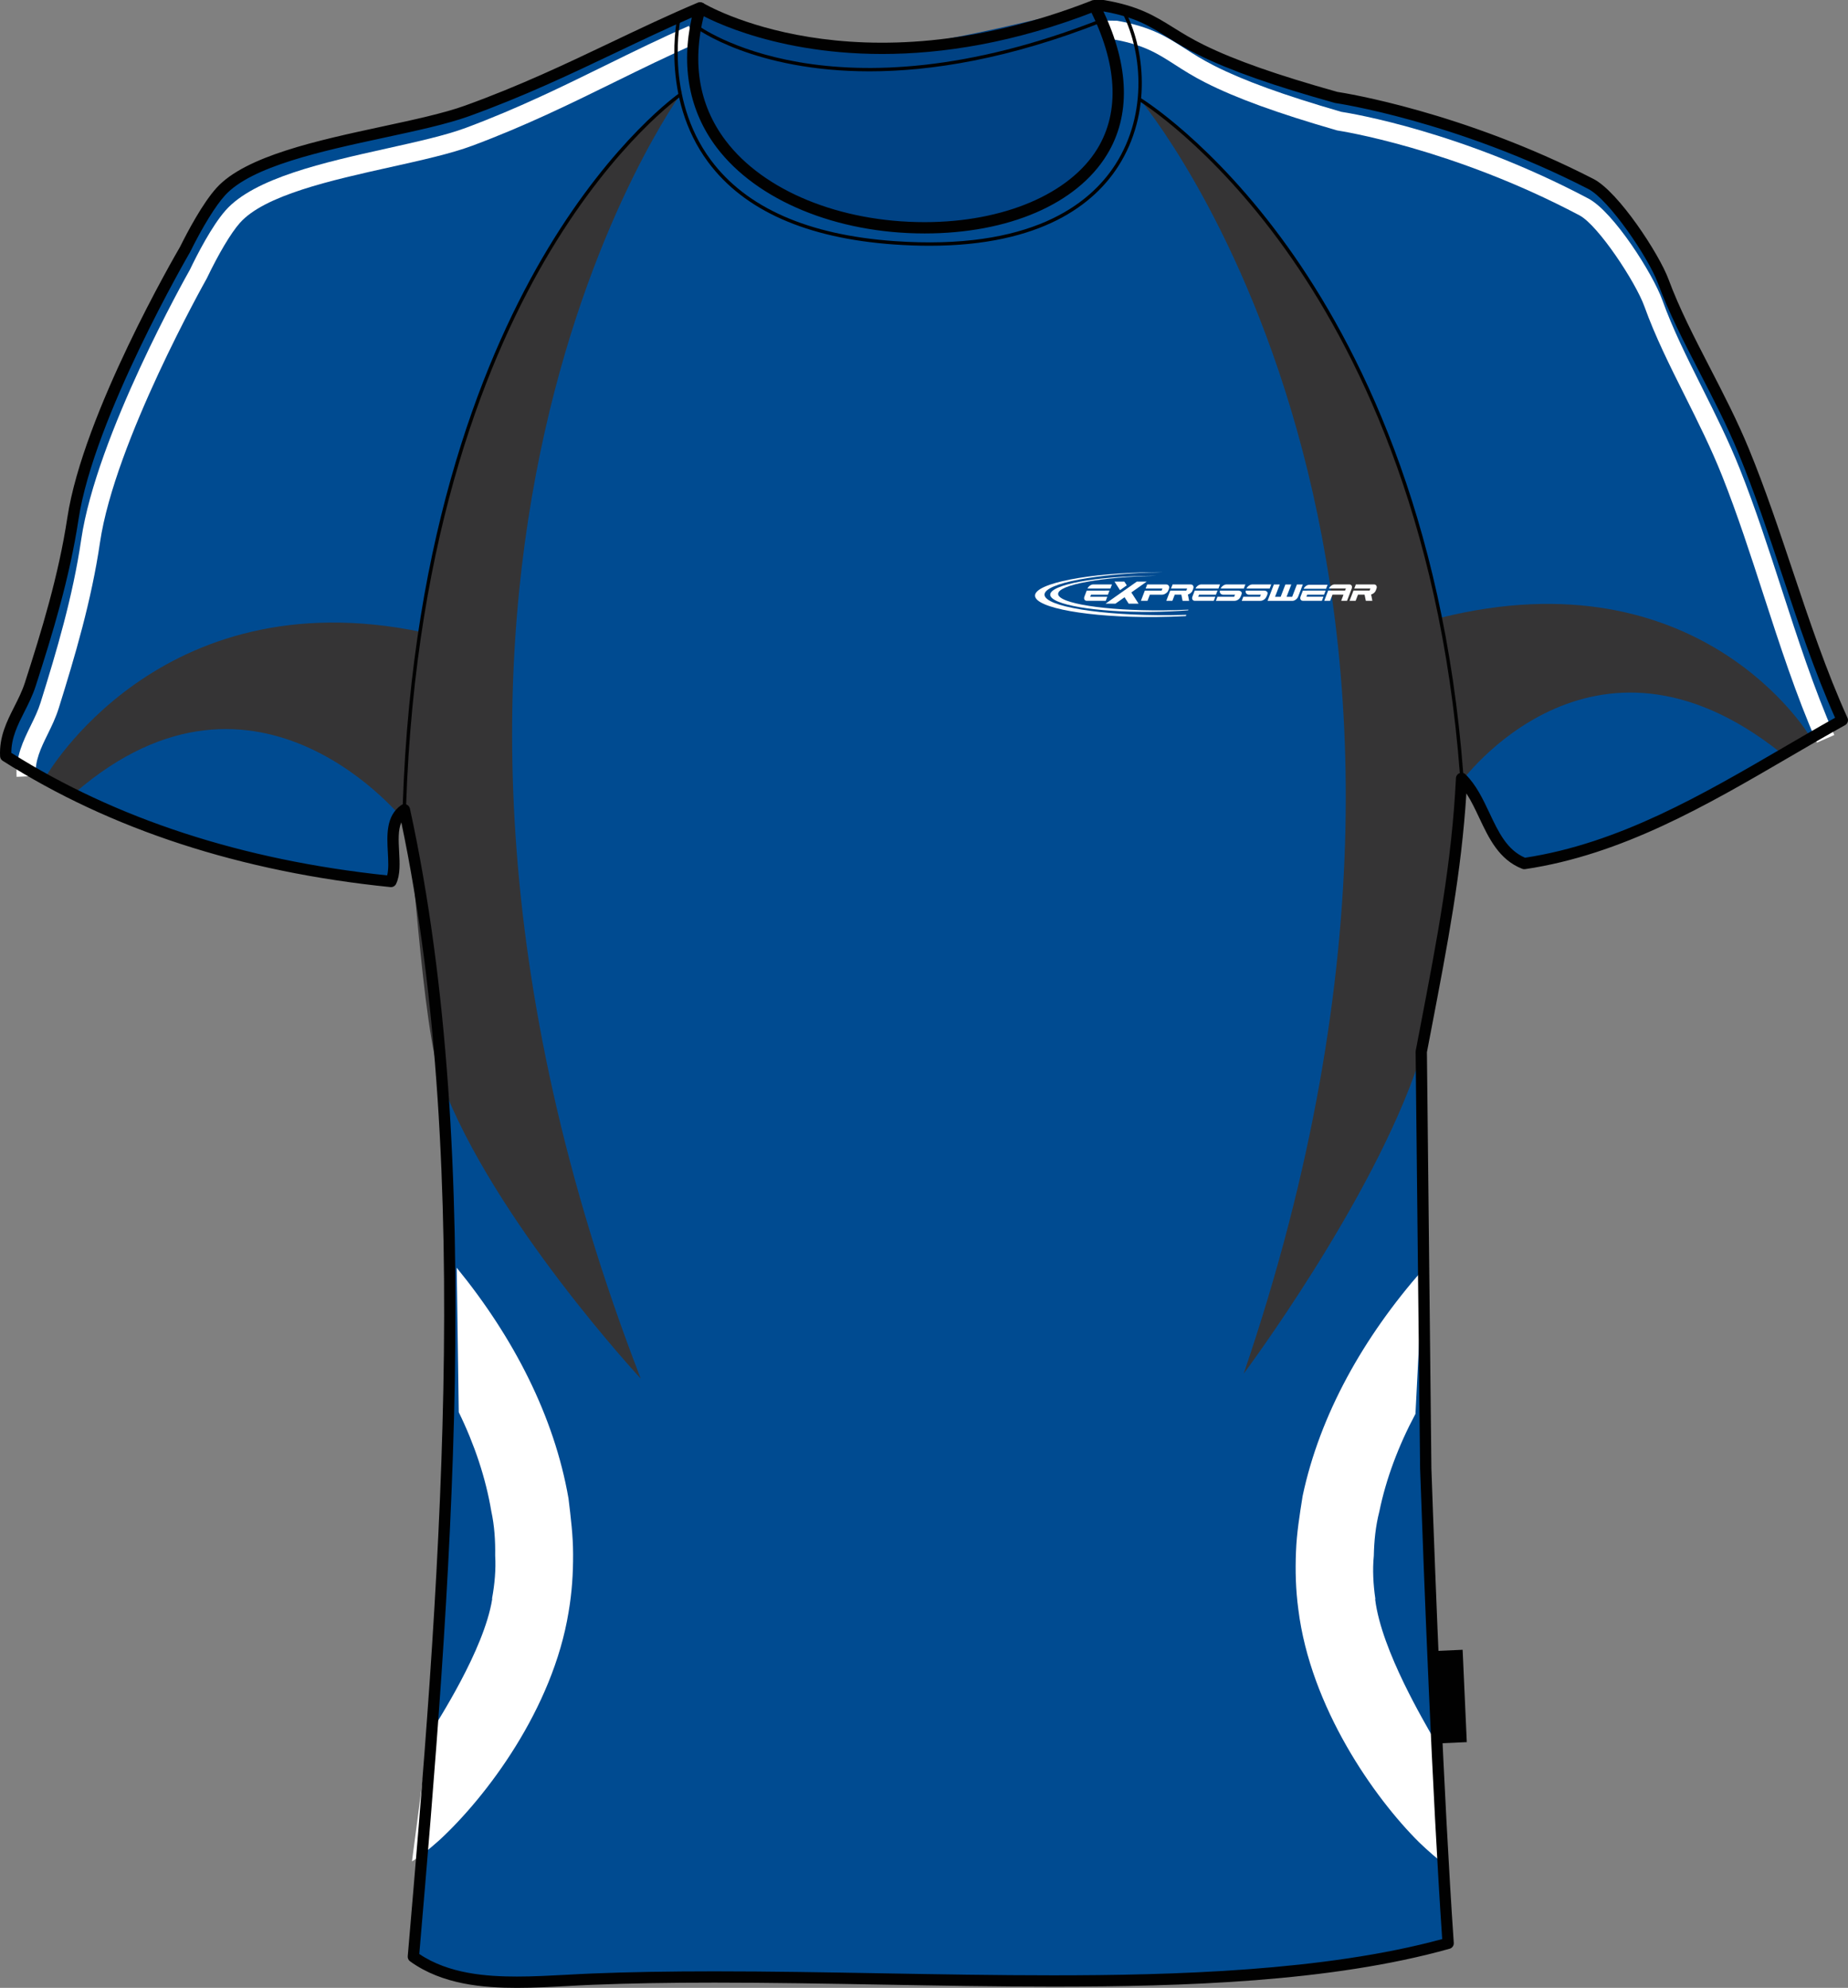 <?xml version="1.0" encoding="utf-8"?>
<!-- Generator: Adobe Illustrator 15.1.0, SVG Export Plug-In . SVG Version: 6.00 Build 0)  -->
<!DOCTYPE svg PUBLIC "-//W3C//DTD SVG 1.1//EN" "http://www.w3.org/Graphics/SVG/1.1/DTD/svg11.dtd">
<svg version="1.1" id="Layer_1" xmlns="http://www.w3.org/2000/svg" xmlns:xlink="http://www.w3.org/1999/xlink" x="0px" y="0px"
	 width="743.821px" height="800.002px" viewBox="0 0 743.821 800.002" enable-background="new 0 0 743.821 800.002"
	 xml:space="preserve">
<rect x="0" y="0" width="743.821" height="800.002" fill="#808080" stroke="none"/>
<g id="side" display="none">
</g>
<g id="back" display="none">
</g>
<g id="front">
	<path id="primary" fill="#004B91" d="M572.578,590.939c1.984,56.662,5.244,136.309,9.02,191.123
		c-91.494,25.668-232.13,9.939-344.384,14.426c-24.689,0.984-53.042,4.813-72.123-9.018c12.852-149.924,27.079-320.873-3.604-461.58
		c-8.595,6.026-1.731,21.181-5.41,28.852C93.869,348.432,42.865,330.92,1.015,304.258c-0.557-11.26,6.611-18.68,9.892-28.849
		c6.405-19.887,13.535-42.832,17.155-66.715c6.365-41.976,45.072-108.182,45.072-108.182c4.191-8.446,9.705-18.194,14.48-23.439
		c16.771-18.417,73.22-23.101,99.112-32.455c36.007-13.004,62.987-28.46,93.76-41.469
		c-32.945,117.227,220.218,119.129,158.667-0.873c1.198,0,2.401,0,3.604,0c19.956,3.409,23.818,10.167,39.664,17.922
		c14.629,7.157,33.451,13.218,54.095,19.012c0,0,47.941,6.832,102.516,34.82c9.123,4.679,25.256,28.723,29.102,39.105
		c8.314,22.421,22.617,44.55,32.459,68.517c14.459,35.213,24.09,73.823,39.668,108.182c-39.057,21.651-80.396,50.625-128.018,57.697
		c-14.256-5.578-15.279-24.39-25.246-34.257c-1.813,36.775-8.25,68.276-16.221,109.985L572.578,590.939z"/>
	<path id="primary_1_" fill="#004284" d="M282.706,4.489c0,0,47.462,18.78,83.314,13.658c35.852-5.122,74.775-17.414,76.143-14.341
		s19.463,44.047-3.756,64.193c-23.221,20.146-75.802,34.486-125.995,9.219S283.388,11.318,282.706,4.489z"/>
	<g id="secondary">
		<path fill="#353435" d="M18.424,312.591c0,0,45.528-80.126,151.147-58.273c0,0,12.749-138.854,105.281-217.729
			c0,0-142.611,193.146-16.958,518.206c0,0-59.35-63.862-80.125-119.281c-8.195-21.854-11.836-103.798-14.568-104.71s0,0,0,0
			s-59.186-75.576-132.938-11.837L18.424,312.591z"/>
		<path fill="#353435" d="M728.297,296.087c0,0-43.871-73.537-148.529-47.461c0,0-19.121-134.873-120.874-208.511
			c0,0,154.194,182.863,41.694,512.703c0,0,52.104-69.75,70.643-125.956c7.311-22.165,17.072-101.75,16.73-111.996
			c-0.096-2.875,0,0,0,0s52.512-72.664,128.762-11.938L728.297,296.087z"/>
	</g>
	<g id="tertiary">
		<path fill="#FFFFFF" d="M6.676,312.635c-0.392-8.197,2.675-14.456,5.639-20.507c1.544-3.155,3.004-6.131,4.026-9.416
			c6.421-20.571,12.969-42.58,16.344-65.558c6.146-41.842,42.202-105.877,43.733-108.581c2.913-6.083,8.827-17.607,14.362-23.883
			c11.523-13.064,39.835-19.363,64.813-24.92c12.233-2.722,23.79-5.294,31.885-8.312c21.032-7.844,38.982-16.668,56.342-25.205
			c11.308-5.558,21.992-10.813,33.484-15.83l3.063,7.013c-11.334,4.948-21.946,10.164-33.174,15.684
			c-17.529,8.618-35.655,17.529-57.043,25.504c-8.592,3.206-20.399,5.833-32.899,8.611c-23.84,5.302-50.855,11.313-60.731,22.51
			c-3.601,4.079-8.454,12.229-13.322,22.364c-0.488,0.88-37.004,65.73-42.943,106.152c-3.457,23.525-10.097,45.861-16.604,66.723
			c-1.2,3.845-2.857,7.23-4.463,10.506c-2.771,5.654-5.162,10.541-4.863,16.773L6.676,312.635z"/>
		<path fill="#FFFFFF" d="M731.293,298.876c-8.352-19.006-15.014-39.556-21.461-59.431c-5.178-15.97-10.531-32.482-16.703-47.995
			c-4.373-10.986-9.748-21.735-14.949-32.128c-6.152-12.297-11.965-23.916-16.289-35.951c-3.518-9.806-18.611-32.708-26.15-36.702
			c-51.268-27.136-96.816-34.063-97.273-34.131l-0.51-0.112c-24.002-6.957-40.232-12.855-52.64-19.118
			c-5.142-2.597-9.052-5.107-12.496-7.323c-6.858-4.407-12.29-7.892-24.229-10.045h-3.13V8.286l4.133,0.057
			c13.683,2.412,20.021,6.485,27.361,11.199c3.457,2.219,7.021,4.513,11.813,6.93c11.921,6.021,27.683,11.739,51.074,18.529
			c4.215,0.647,48.539,7.935,99.477,34.899c10.207,5.406,26.016,30.403,29.771,40.876c4.17,11.604,9.881,23.021,15.93,35.11
			c5.275,10.54,10.725,21.436,15.217,32.726c6.264,15.741,11.656,32.376,16.875,48.46c6.389,19.695,12.992,40.062,21.186,58.716
			L731.293,298.876z"/>
		<path fill="#FFFFFF" d="M184.651,568.326c6.347,13,10.881,26.564,13.09,39.824c1.289,5.922,1.657,11.898,1.566,17.902
			c0.341,5.521-0.208,11.563-1.243,17.16l0.027,0.461c-3.351,20.523-21.914,48.918-25.676,55.152l-6.594,50.271
			c3.572-2.07,7.08-5.055,11.017-8.529c18.783-17.322,45.687-52.697,52.031-91.873l0,0c1.355-7.932,1.825-15.352,1.801-23.195
			c0-7.391-0.91-14.725-1.855-22.512c-5.73-32.893-22.012-64.666-44.991-92.793L184.651,568.326z"/>
		<path fill="#FFFFFF" d="M569.725,569.004c-6.816,12.756-11.85,26.146-14.545,39.314c-1.504,5.873-2.094,11.83-2.221,17.834
			c-0.547,5.51-0.223,11.564,0.607,17.193l-0.043,0.457c2.59,20.637,20.096,49.689,23.631,56.063l4.729,50.48
			c-3.49-2.201-6.889-5.314-10.693-8.926c-18.135-18.004-43.713-54.352-48.611-93.73l0,0c-1.064-7.977-1.26-15.408-0.945-23.246
			c0.275-7.383,1.451-14.68,2.678-22.426c6.939-32.656,24.385-63.809,48.383-91.074L569.725,569.004z"/>
	</g>
	
		<rect x="578.376" y="664.286" transform="matrix(-0.999 0.045 -0.045 -0.999 1198.074 1338.7)" fill="#010101" width="11.068" height="37.204"/>
	<path fill="#010101" d="M208.102,800.002c-13.186,0-29.986-1.213-43.057-10.686c-0.646-0.471-1-1.244-0.931-2.039
		c12.055-140.654,27.021-315.353-2.585-456.328c-1.352,3.123-1.121,7.377-0.88,11.808c0.251,4.595,0.51,9.347-1.229,12.97
		c-0.416,0.866-1.337,1.379-2.284,1.278c-60.189-6.102-112.695-23.204-156.056-50.829c-0.622-0.396-1.014-1.071-1.048-1.808
		c-0.387-7.881,2.713-14.014,5.711-19.944c1.563-3.092,3.182-6.292,4.284-9.717c6.704-20.806,13.541-43.065,17.072-66.356
		c6.357-41.926,43.771-106.27,45.357-108.988c3.046-6.154,9.126-17.635,14.762-23.825c11.636-12.774,40.829-19.062,66.585-24.61
		c12.806-2.758,24.896-5.361,33.44-8.451c21.983-7.941,40.715-16.86,58.831-25.486c11.764-5.604,22.877-10.892,34.817-15.939
		c0.8-0.339,1.732-0.192,2.39,0.39c0.656,0.576,0.923,1.48,0.686,2.325c-5.73,20.387-2.991,38.172,8.135,52.859
		C307.419,76.839,338.1,89.4,372.175,89.4c31.747,0,58.383-11.317,69.512-29.534c9.155-14.982,8.024-34.541-3.266-56.553
		c-0.359-0.704-0.33-1.548,0.083-2.226C438.915,0.41,439.653,0,440.446,0h3.604c0.128,0,0.256,0.011,0.382,0.033
		c13.896,2.373,20.355,6.395,27.839,11.049c3.63,2.259,7.388,4.596,12.446,7.072c12.541,6.135,29.067,11.945,53.567,18.829
		c3.09,0.469,50.338,7.976,103.078,35.024c10.113,5.188,26.457,30.239,30.197,40.34c4.371,11.789,10.338,23.342,16.654,35.573
		c5.471,10.593,11.127,21.55,15.773,32.867c6.502,15.827,12.105,32.571,17.527,48.767c6.658,19.891,13.549,40.463,22.105,59.342
		c0.486,1.078,0.064,2.354-0.965,2.928c-7.395,4.097-14.719,8.37-22.475,12.896c-33.082,19.304-67.299,39.267-106.314,45.063
		c-0.389,0.054-0.789,0.014-1.162-0.132c-9.352-3.657-13.404-12.248-17.326-20.558c-1.648-3.485-3.232-6.845-5.154-9.785
		c-2.02,31.859-7.463,60.236-14.25,95.62l-1.635,8.535l1.801,167.457c1.602,45.635,4.896,131.209,9.01,190.984
		c0.07,1.078-0.619,2.057-1.656,2.35c-47.891,13.436-107.583,15.248-159.655,15.248c-22.695,0-46.116-0.41-68.77-0.809
		c-22.325-0.391-45.407-0.795-67.447-0.795c-18.462,0-34.502,0.281-49.032,0.863c-3.279,0.131-6.626,0.313-10.006,0.498
		C221.869,799.621,214.926,800.002,208.102,800.002z M168.763,786.361c11.873,8.033,27.204,9.088,39.341,9.086
		c6.699,0,13.586-0.373,20.237-0.732c3.404-0.186,6.771-0.367,10.073-0.5c14.589-0.582,30.687-0.867,49.211-0.867
		c22.08,0,45.186,0.404,67.527,0.799c22.632,0.398,46.035,0.807,68.688,0.807c48.129,0,109.251-1.674,156.644-14.588
		c-4.057-59.748-7.305-144.092-8.893-189.344l-1.803-167.74c-0.002-0.148,0.01-0.303,0.039-0.448l1.68-8.765
		c7.17-37.385,12.83-66.911,14.512-100.908c0.045-0.896,0.609-1.686,1.445-2.007c0.838-0.326,1.783-0.132,2.428,0.505
		c4.305,4.26,7,9.97,9.605,15.491c3.615,7.658,7.033,14.906,14.322,18.039c37.895-5.786,71.531-25.415,104.07-44.4
		c7.141-4.163,13.914-8.117,20.729-11.925c-8.252-18.553-14.943-38.526-21.418-57.861c-5.396-16.124-10.979-32.798-17.422-48.486
		c-4.572-11.135-10.184-22-15.607-32.506c-6.383-12.357-12.41-24.032-16.877-36.082c-3.76-10.147-19.627-33.569-28.008-37.87
		c-53.57-27.472-101.328-34.525-101.807-34.593c-0.1-0.015-0.195-0.036-0.289-0.061c-24.857-6.979-41.654-12.887-54.476-19.159
		c-5.269-2.58-9.297-5.084-12.85-7.296c-7.28-4.53-13.053-8.119-25.742-10.35c10.473,22.147,10.982,42.017,1.44,57.642
		c-12.132,19.856-39.568,31.711-73.396,31.711c-35.468,0-67.537-13.249-83.693-34.575c-11.027-14.557-14.463-32.567-10.032-52.322
		c-10.283,4.467-20.097,9.138-30.41,14.049c-18.214,8.672-37.047,17.641-59.239,25.658c-8.835,3.19-21.071,5.826-34.03,8.618
		c-25.091,5.406-53.523,11.53-64.176,23.227c-3.847,4.22-8.993,12.576-14.123,22.918c-0.458,0.797-38.637,66.452-44.861,107.512
		c-3.585,23.627-10.481,46.088-17.243,67.07c-1.213,3.764-2.91,7.124-4.555,10.374c-2.69,5.319-5.237,10.361-5.255,16.504
		c42.134,26.591,93.015,43.176,151.284,49.311c0.642-2.499,0.458-5.815,0.274-9.293c-0.373-6.869-0.795-14.657,5.36-18.973
		c0.624-0.438,1.423-0.535,2.136-0.257c0.712,0.276,1.23,0.891,1.396,1.636C195.965,467.403,180.954,644.092,168.763,786.361z"/>
	<path fill="#010101" d="M355.048,21.725c-46.729,0-74.057-16.387-74.468-16.639l2.39-3.874c0.6,0.37,61.063,36.451,156.645-1.056
		l1.661,4.237C408.109,17.41,379.021,21.725,355.048,21.725z"/>
	<path fill="#010101" d="M374.135,98.909c-4.522,0-9.286-0.169-14.306-0.521c-35.159-2.491-60.335-13.655-74.831-33.183
		c-19.383-26.114-12.359-58.377-12.287-58.699l1.331,0.3c-0.072,0.316-6.952,31.995,12.063,57.595
		c14.25,19.188,39.085,30.163,73.818,32.623c54.695,3.866,78.592-14.609,88.99-30.795c13.426-20.899,10.619-46.779,2.326-61.98
		l1.198-0.653c8.479,15.544,11.353,42.003-2.377,63.371C440.424,81.969,419.481,98.907,374.135,98.909z"/>
	<path fill="#010101" d="M349.927,28.708c-46.435,0-69.68-17.262-70.027-17.528l0.832-1.083
		c0.529,0.408,54.278,40.218,162.549-2.482l0.501,1.27C405.908,23.818,374.634,28.708,349.927,28.708z"/>
	<path fill="#010101" d="M163.46,324.097l-1.366-0.047c3.75-111.086,33.8-183.054,58.344-223.867
		c26.625-44.274,52.742-62.502,53.002-62.68l0.772,1.126c-0.259,0.177-26.183,18.288-52.658,62.34
		C197.117,141.637,167.198,213.36,163.46,324.097z"/>
	<path fill="#010101" d="M587.61,311.507c-7.914-104.394-42.592-172.465-70.283-211.188c-30.001-41.952-58.501-59.448-58.788-59.621
		l0.707-1.168c0.285,0.172,28.979,17.774,59.143,59.926c27.818,38.871,62.643,107.192,70.582,211.944L587.61,311.507z"/>
	<g id="Layer_5">
		<g>
			<path fill="#FFFFFF" d="M461.546,234.063h-3.972l-12.599,8.88h3.979l3.673-2.591l1.67,2.591h3.977l-2.91-4.52L461.546,234.063
				L461.546,234.063z M448.579,234.063h3.977l0.969,1.504l-2.727,1.938L448.579,234.063L448.579,234.063z"/>
			<g>
				<path fill="#FFFFFF" d="M533.735,236.953l0.617-1.603h-7.395c-0.441,0-0.887,0.167-1.336,0.493
					c-0.414,0.31-0.713,0.68-0.895,1.112C527.729,236.959,530.735,236.953,533.735,236.953L533.735,236.953z"/>
				<g>
					<path fill="#FFFFFF" d="M520.211,241.81c0.439,0,0.895-0.169,1.352-0.506c0.451-0.337,0.771-0.746,0.953-1.226l1.873-4.858
						h-2.383l-1.902,4.954h-2.262l1.908-4.954h-2.381l-1.902,4.954h-2.258l1.904-4.954h-2.377l-2.537,6.589L520.211,241.81
						L520.211,241.81z"/>
					<path fill="#FFFFFF" d="M549.239,239.307l0.51,2.494h2.629l-0.496-2.557c0.744-0.183,1.543-0.784,1.842-1.538l0.291-0.773
						c0.189-0.472,0.184-0.882-0.027-1.226c-0.186-0.339-0.516-0.506-1.002-0.506h-7.264l-0.627,1.65h6.49l-0.328,0.82
						c-1.262,0-4.893,0-6.48,0l-1.584,4.119h2.447l0.959-2.486h2.643L549.239,239.307L549.239,239.307z"/>
					<path fill="#FFFFFF" d="M525.832,240.152l0.314-0.828h6.787l0.639-1.657c-3.064,0-6.111,0.011-9.166,0.011l-0.914,2.382
						c-0.184,0.483-0.176,0.89,0.008,1.226c0.186,0.339,0.51,0.505,0.971,0.505h7.592l0.627-1.639L525.832,240.152L525.832,240.152z
						"/>
					<path fill="#FFFFFF" d="M536.319,239.321l-0.945,2.47h-2.371l1.582-4.116h3.777h3.023l0.336-0.836h-6.822
						c0.189-0.44,0.496-0.82,0.92-1.134c0.459-0.336,0.91-0.505,1.363-0.505h5.896c0.457,0,0.775,0.169,0.963,0.505
						c0.186,0.331,0.191,0.716,0.029,1.155l-1.895,4.931h-2.354l0.938-2.47H536.319L536.319,239.321z"/>
				</g>
			</g>
			<g>
				<path fill="#FFFFFF" d="M438.823,240.157l0.318-0.827h6.792l0.632-1.655c-3.063,0-6.106,0.008-9.165,0.008l-0.911,2.382
					c-0.188,0.482-0.181,0.892,0.008,1.229c0.187,0.336,0.505,0.505,0.969,0.505h7.595l0.629-1.642H438.823L438.823,240.157z
					 M446.936,236.849l0.627-1.642h-7.561c-0.456,0-0.909,0.169-1.365,0.508c-0.427,0.315-0.729,0.693-0.915,1.136
					C440.795,236.852,443.87,236.849,446.936,236.849L446.936,236.849z"/>
				<path fill="#FFFFFF" d="M464.142,239.324h1.521h2.055c0.517,0,1.011-0.171,1.496-0.507c0.504-0.344,0.803-0.638,0.984-1.102
					l0.305-0.787c0.173-0.467,0.146-0.871-0.089-1.215c-0.221-0.338-0.595-0.508-1.109-0.508h-7.555l-0.632,1.639h6.765
					l-0.341,0.841c-1.206,0-4.957,0-6.749,0l-1.577,4.111h2.654l0.942-2.475h1.329V239.324L464.142,239.324z"/>
				<path fill="#FFFFFF" d="M475.484,239.315l0.509,2.495h2.628l-0.494-2.557c0.747-0.183,1.54-0.783,1.841-1.538l0.294-0.772
					c0.189-0.476,0.181-0.886-0.032-1.227c-0.182-0.339-0.518-0.508-1.003-0.508h-7.259l-0.635,1.65h6.493l-0.326,0.82
					c-1.259,0-4.892,0-6.479,0l-1.588,4.119h2.449l0.955-2.483h2.646v0.001H475.484z"/>
				<path fill="#FFFFFF" d="M482.305,240.157l0.317-0.827h6.792l0.632-1.655c-3.065,0-6.111,0.008-9.166,0.008l-0.912,2.382
					c-0.184,0.482-0.182,0.892,0.011,1.229c0.181,0.336,0.509,0.505,0.97,0.505h7.595l0.627-1.642H482.305L482.305,240.157z
					 M490.425,236.849l0.627-1.642h-7.563c-0.453,0-0.909,0.169-1.368,0.508c-0.422,0.315-0.731,0.693-0.912,1.136
					C484.271,236.852,487.349,236.849,490.425,236.849L490.425,236.849z"/>
				<path fill="#FFFFFF" d="M497.112,239.327h-4.911c-0.25,0-0.464-0.116-0.642-0.216c-0.179-0.107-0.315-0.229-0.419-0.383
					c-0.102-0.149-0.15-0.328-0.168-0.527c-0.011-0.162,0.023-0.333,0.072-0.521c2.475,0,4.948,0,7.418,0
					c0.262,0,0.485,0.081,0.684,0.16c0.194,0.08,0.351,0.184,0.461,0.315c0.112,0.131,0.178,0.29,0.194,0.475
					c0.021,0.187-0.013,0.396-0.108,0.63l-0.276,0.699c-0.189,0.47-0.544,0.994-1.026,1.338c-0.479,0.336-0.969,0.505-1.465,0.505
					h-7.518l0.612-1.647h6.722L497.112,239.327L497.112,239.327z M491.324,236.855c0.17-0.439,0.498-0.819,0.944-1.139
					c0.483-0.347,0.971-0.516,1.464-0.516h7.538l-0.633,1.658C497.528,236.857,494.43,236.855,491.324,236.855L491.324,236.855z"/>
				<path fill="#FFFFFF" d="M507.514,239.327h-4.916c-0.248,0-0.461-0.116-0.641-0.216c-0.176-0.107-0.316-0.229-0.416-0.383
					c-0.096-0.149-0.15-0.328-0.168-0.527c-0.01-0.162,0.023-0.333,0.072-0.521c2.479,0,4.949,0,7.428,0
					c0.252,0,0.479,0.081,0.672,0.16c0.195,0.08,0.354,0.184,0.463,0.315c0.113,0.131,0.174,0.29,0.195,0.475
					c0.02,0.187-0.018,0.396-0.104,0.63l-0.281,0.699c-0.188,0.47-0.541,0.994-1.029,1.338c-0.477,0.336-0.969,0.505-1.463,0.505
					h-7.518l0.616-1.647h6.72L507.514,239.327L507.514,239.327z M501.725,236.855c0.168-0.439,0.494-0.819,0.941-1.139
					c0.484-0.347,0.973-0.516,1.465-0.516h7.539l-0.633,1.658C507.924,236.857,504.83,236.855,501.725,236.855L501.725,236.855z"/>
			</g>
			<path fill="#FFFFFF" d="M463.197,231.736c0.813-0.005,1.63-0.008,2.433-0.005c-22.117,0.401-39.733,3.586-39.733,7.282
				c0,3.837,19.021,6.813,42.342,6.625c3.476-0.03,6.858-0.129,10.102-0.285l-0.099,0.252c-4.654,0.375-9.731,0.602-15.042,0.644
				c-22.303,0.184-40.491-2.927-40.491-6.925C422.706,235.325,440.896,231.918,463.197,231.736L463.197,231.736z"/>
			<path fill="#FFFFFF" d="M465.043,230.275c0.977-0.009,1.947-0.012,2.91-0.005c-26.459,0.491-47.541,4.441-47.541,9.038
				c0,4.775,22.757,8.481,50.657,8.255c2.182-0.019,4.332-0.058,6.437-0.123l-0.194,0.487c-3.925,0.224-8.03,0.36-12.269,0.396
				c-26.684,0.217-48.448-3.659-48.448-8.627C416.594,234.728,438.359,230.493,465.043,230.275L465.043,230.275z"/>
		</g>
	</g>
</g>
</svg>
